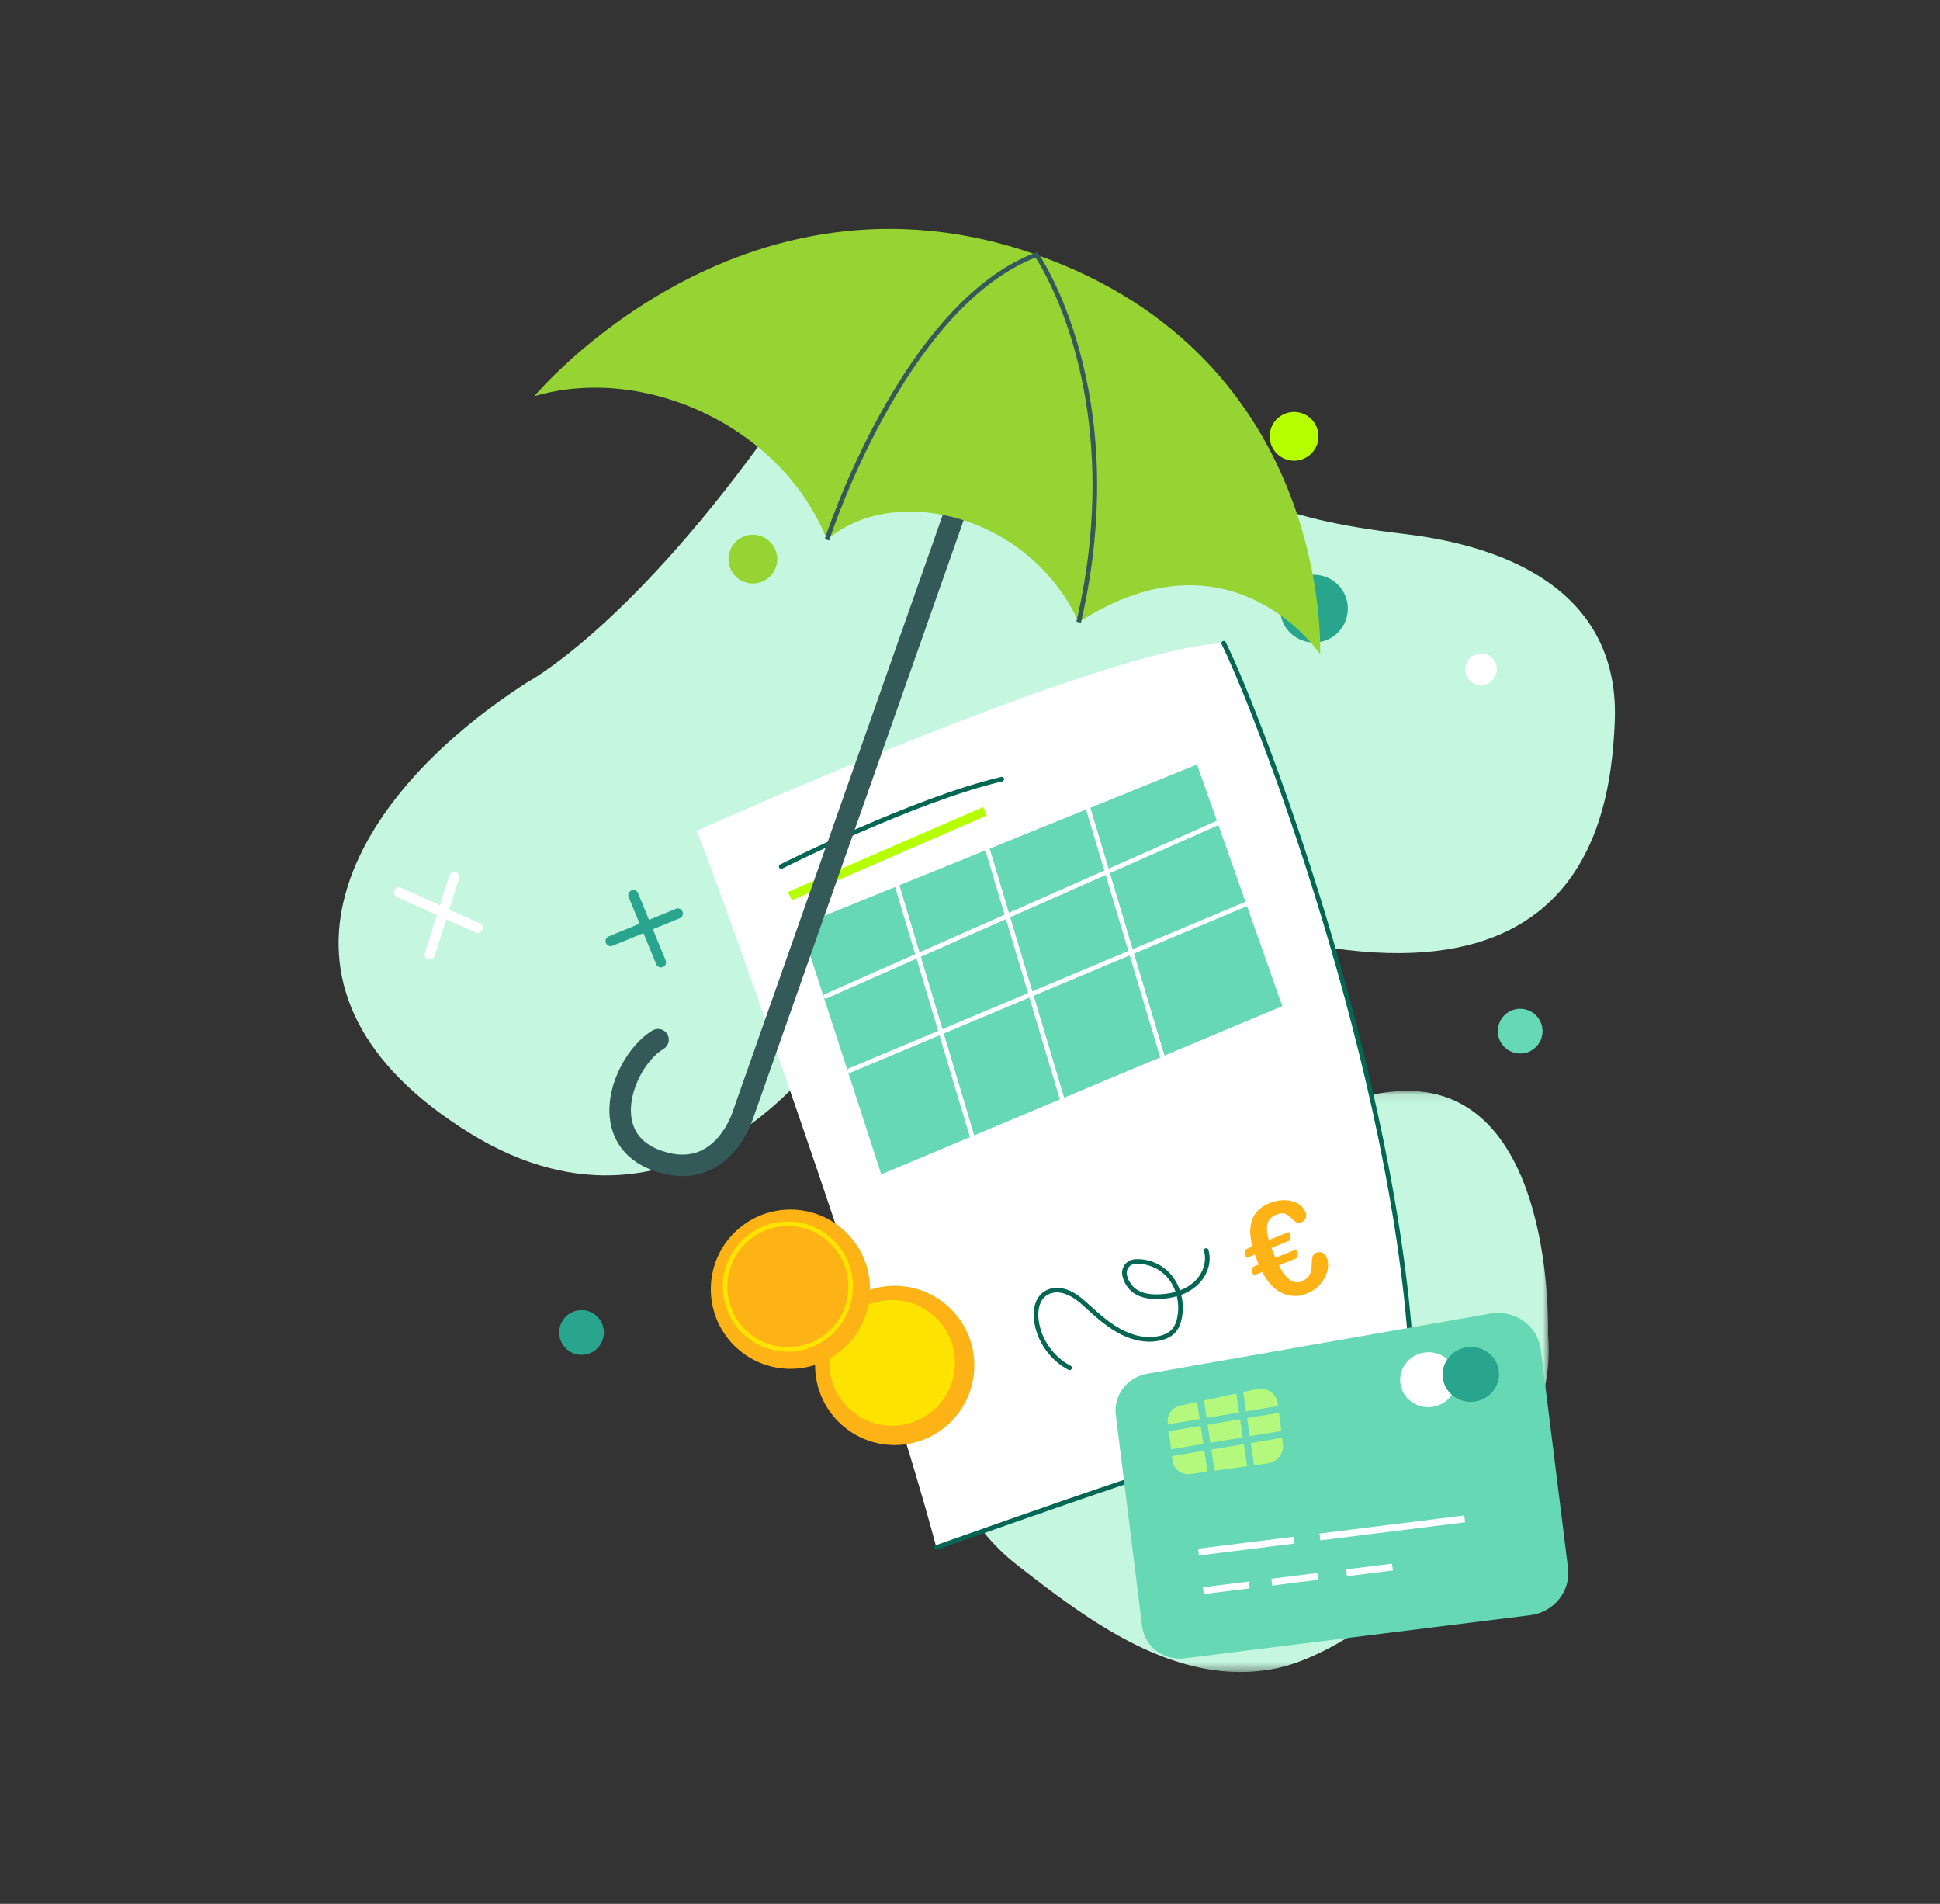 <?xml version="1.0" encoding="UTF-8"?>
<svg width="212px" height="208px" viewBox="0 0 212 208" version="1.1" xmlns="http://www.w3.org/2000/svg" xmlns:xlink="http://www.w3.org/1999/xlink">
    <rect x="0" y="0" width="212" height="208" fill="#333333" stroke="none"/>
    <title>elements/illustration/bank/producto</title>
    <defs>
        <polygon id="path-1" points="0.487 0.09 67.153 0.09 67.153 63.58 0.487 63.58"></polygon>
    </defs>
    <g id="elements/illustration/bank/producto" stroke="none" stroke-width="1" fill="none" fill-rule="evenodd">
        <g id="bank/producto" transform="translate(37, 25)">
            <g id="Group-3" transform="translate(65.093, 94.09)">
                <mask id="mask-2" fill="white">
                    <use xlink:href="#path-1"></use>
                </mask>
                <g id="Clip-2"></g>
                <path d="M67.067,26.661 C67.067,26.661 68.026,-1.04 50.654,0.126 C33.281,1.292 30.663,22.484 10.575,23.662 C-3.534,25.898 -1.716,43.509 9.075,51.908 C16.705,57.846 26.516,65.404 37.366,63.183 C48.218,60.96 68.643,42.545 67.067,26.661" id="Fill-1" fill="#C5F7E0" mask="url(#mask-2)"></path>
            </g>
            <path d="M20.606,49.549 C20.606,49.549 31.158,43.999 46.124,23.409 C61.091,2.82 79.796,10.644 87.583,19.656 C95.37,28.669 102.314,31.667 116.378,33.326 C130.441,34.983 139.967,41.348 139.46,53.828 C138.953,66.308 134.619,92.764 82.258,70.53 C67.197,66.657 54.943,87.358 54.943,87.358 C54.943,87.358 38.65,113.872 14.262,98.751 C-10.126,83.63 -0.043,62.843 20.606,49.549" id="Fill-4" fill="#C5F7E0"></path>
            <path d="M131.567,87.655 C131.567,89.004 130.473,90.098 129.123,90.098 C127.773,90.098 126.679,89.004 126.679,87.655 C126.679,86.305 127.773,85.21 129.123,85.21 C130.473,85.21 131.567,86.305 131.567,87.655" id="Fill-6" fill="#66D8B3"></path>
            <path d="M24.766,122.242 C23.844,121.256 23.896,119.71 24.882,118.788 C25.869,117.867 27.415,117.92 28.337,118.906 C29.258,119.892 29.206,121.438 28.22,122.359 C27.234,123.281 25.687,123.228 24.766,122.242" id="Fill-8" fill="#29A48D"></path>
            <path d="M123.587,49.293 C122.935,48.595 122.972,47.5 123.67,46.848 C124.368,46.195 125.463,46.233 126.115,46.931 C126.767,47.629 126.73,48.724 126.032,49.376 C125.334,50.028 124.239,49.991 123.587,49.293" id="Fill-10" fill="#FFFFFF"></path>
            <path d="M93.824,55.523 C93.824,56.873 92.73,57.967 91.381,57.967 C90.031,57.967 88.937,56.873 88.937,55.523 C88.937,54.174 90.031,53.08 91.381,53.08 C92.73,53.08 93.824,54.174 93.824,55.523" id="Fill-12" fill="#FFFFFF"></path>
            <path d="M15.181,76.926 C15.104,76.926 15.026,76.91 14.952,76.877 L6.374,73 C6.095,72.874 5.971,72.544 6.097,72.265 C6.223,71.985 6.553,71.86 6.833,71.987 L15.41,75.864 C15.69,75.99 15.814,76.319 15.687,76.6 C15.594,76.804 15.392,76.926 15.181,76.926" id="Fill-14" fill="#FFFFFF"></path>
            <path d="M9.96,79.823 C9.905,79.823 9.848,79.814 9.792,79.797 C9.5,79.704 9.338,79.392 9.43,79.099 L12.108,70.652 C12.2,70.359 12.511,70.195 12.805,70.29 C13.097,70.382 13.26,70.695 13.166,70.987 L10.49,79.435 C10.414,79.672 10.196,79.823 9.96,79.823" id="Fill-16" fill="#FFFFFF"></path>
            <path d="M35.227,80.692 C35.008,80.692 34.801,80.563 34.712,80.348 L31.699,73.003 C31.582,72.718 31.718,72.394 32.002,72.278 C32.287,72.16 32.61,72.296 32.727,72.58 L35.741,79.925 C35.857,80.21 35.721,80.534 35.438,80.65 C35.368,80.679 35.297,80.692 35.227,80.692" id="Fill-18" fill="#29A48D"></path>
            <path d="M29.729,78.371 C29.511,78.371 29.303,78.241 29.216,78.026 C29.099,77.742 29.235,77.418 29.518,77.302 L36.864,74.288 C37.149,74.17 37.473,74.307 37.588,74.591 C37.705,74.875 37.57,75.2 37.286,75.316 L29.941,78.329 C29.871,78.358 29.8,78.371 29.729,78.371" id="Fill-20" fill="#29A48D"></path>
            <path d="M102.46,135.14 C102.241,135.14 102.034,135.011 101.945,134.796 L98.933,127.451 C98.815,127.166 98.951,126.842 99.235,126.726 C99.519,126.608 99.844,126.744 99.96,127.028 L102.974,134.373 C103.09,134.658 102.954,134.983 102.671,135.098 C102.601,135.128 102.53,135.14 102.46,135.14" id="Fill-22" fill="#29A48D"></path>
            <path d="M96.963,132.819 C96.744,132.819 96.536,132.689 96.449,132.474 C96.332,132.19 96.468,131.866 96.751,131.75 L104.097,128.736 C104.381,128.62 104.706,128.755 104.821,129.039 C104.938,129.323 104.803,129.648 104.519,129.764 L97.174,132.777 C97.104,132.806 97.033,132.819 96.963,132.819" id="Fill-24" fill="#29A48D"></path>
            <path d="M44.102,38.478 C42.78,37.831 42.232,36.236 42.878,34.914 C43.524,33.592 45.12,33.044 46.442,33.691 C47.763,34.337 48.311,35.932 47.665,37.254 C47.019,38.576 45.424,39.124 44.102,38.478" id="Fill-26" fill="#96D434"></path>
            <path d="M103.244,25.062 C101.922,24.416 101.375,22.821 102.021,21.499 C102.666,20.177 104.262,19.629 105.584,20.275 C106.906,20.921 107.454,22.516 106.808,23.838 C106.161,25.16 104.566,25.708 103.244,25.062" id="Fill-28" fill="#B6FF00"></path>
            <path d="M104.96,44.821 C103.123,43.923 102.362,41.706 103.26,39.869 C104.158,38.031 106.375,37.27 108.212,38.168 C110.049,39.066 110.811,41.283 109.913,43.12 C109.015,44.958 106.798,45.719 104.96,44.821" id="Fill-30" fill="#29A48D"></path>
            <path d="M39.093,65.786 C39.093,65.786 83.829,45.677 96.726,45.271 C100.719,53.431 116.833,95.796 117.416,127.812 C104.044,130.175 74.784,140.752 65.327,144.065 C59.115,120.679 39.657,66.288 39.093,65.786" id="Fill-32" fill="#FFFFFF"></path>
            <path d="M117.672,128.022 L117.46,128.06 C105.385,130.194 80.558,138.958 68.626,143.17 C67.395,143.605 66.313,143.987 65.411,144.303 C65.276,144.33 65.135,144.28 65.089,144.148 C65.043,144.016 65.112,143.873 65.243,143.826 C66.146,143.511 67.227,143.129 68.458,142.694 C80.333,138.503 104.967,129.807 117.159,127.601 C116.514,95.869 100.878,54.331 96.499,45.382 C96.438,45.257 96.489,45.105 96.615,45.044 C96.745,44.983 96.891,45.035 96.952,45.16 C101.352,54.151 117.088,95.962 117.668,127.807 L117.672,128.022 Z" id="Fill-34" fill="#046653"></path>
            <polygon id="Fill-36" fill="#66D8B3" points="103.13 84.919 59.302 103.298 50.471 76.102 93.808 58.524"></polygon>
            <path d="M48.442,69.91 C48.326,69.946 48.199,69.895 48.142,69.783 C48.079,69.659 48.129,69.507 48.254,69.444 C48.398,69.371 62.828,62.117 72.42,59.875 C72.556,59.844 72.692,59.928 72.724,60.064 C72.755,60.2 72.656,60.338 72.535,60.367 C63.002,62.594 48.626,69.822 48.481,69.895 C48.469,69.901 48.455,69.906 48.442,69.91" id="Fill-38" fill="#046653"></path>
            <path d="M69.494,100.02 C69.493,100.021 69.492,100.021 69.491,100.021 C69.357,100.061 69.217,99.985 69.177,99.852 L60.763,71.726 C60.723,71.594 60.798,71.454 60.929,71.414 C60.93,71.413 60.931,71.413 60.932,71.413 C61.066,71.372 61.206,71.448 61.246,71.582 L69.66,99.707 C69.7,99.84 69.625,99.979 69.494,100.02" id="Fill-40" fill="#FFFFFF"></path>
            <path d="M79.127,95.241 C79.126,95.241 79.125,95.242 79.124,95.242 C78.99,95.282 78.85,95.207 78.81,95.073 L70.396,66.947 C70.356,66.815 70.431,66.675 70.562,66.634 C70.563,66.634 70.564,66.634 70.565,66.634 C70.699,66.593 70.839,66.669 70.879,66.803 L79.293,94.928 C79.333,95.061 79.259,95.2 79.127,95.241" id="Fill-42" fill="#FFFFFF"></path>
            <path d="M90.203,91.026 C90.202,91.026 90.201,91.027 90.2,91.027 C90.066,91.067 89.926,90.991 89.886,90.858 L81.472,62.732 C81.432,62.6 81.507,62.46 81.638,62.419 C81.639,62.419 81.64,62.418 81.641,62.418 C81.775,62.378 81.915,62.454 81.955,62.587 L90.369,90.713 C90.409,90.846 90.335,90.985 90.203,91.026" id="Fill-44" fill="#FFFFFF"></path>
            <path d="M53.307,84.088 C53.187,84.126 53.054,84.068 53.002,83.949 C52.945,83.822 53.003,83.673 53.13,83.616 L96.584,64.401 C96.711,64.35 96.86,64.403 96.917,64.531 C96.973,64.658 96.916,64.807 96.788,64.863 L53.335,84.078 C53.325,84.082 53.317,84.085 53.307,84.088" id="Fill-46" fill="#FFFFFF"></path>
            <polygon id="Fill-48" fill="#B6FF00" points="49.521 73.364 49.119 72.438 70.433 63.17 70.835 64.096"></polygon>
            <path d="M55.928,92.197 C55.806,92.235 55.672,92.175 55.621,92.054 C55.567,91.926 55.627,91.777 55.755,91.724 L99.064,73.536 C99.19,73.486 99.34,73.542 99.395,73.671 C99.449,73.799 99.388,73.947 99.26,74.001 L55.951,92.188 C55.943,92.191 55.936,92.195 55.928,92.197" id="Fill-50" fill="#FFFFFF"></path>
            <path d="M86.814,113.123 C86.615,113.184 86.441,113.305 86.317,113.472 C86.143,113.703 86.083,113.989 86.146,114.276 C86.288,114.926 86.666,115.503 87.184,115.858 C87.801,116.281 88.637,116.46 89.74,116.407 C90.243,116.383 90.846,116.31 91.461,116.135 C91.227,115.457 90.858,114.841 90.371,114.346 C89.517,113.48 88.245,112.995 87.047,113.079 C86.966,113.085 86.888,113.099 86.814,113.123 M79.961,124.679 C79.9,124.698 79.83,124.694 79.769,124.662 C77.762,123.621 76.321,121.582 76.009,119.343 C75.8,117.849 76.214,116.124 77.97,115.748 C78.31,115.676 78.666,115.674 79.03,115.741 C80.304,115.976 81.221,116.813 82.107,117.622 L82.159,117.67 C83.539,118.929 84.918,120.109 86.617,120.716 C87.541,121.045 88.484,121.15 89.346,121.021 C90.094,120.909 90.657,120.66 91.022,120.28 C91.35,119.939 91.564,119.45 91.677,118.783 C91.801,118.055 91.769,117.314 91.602,116.619 C90.943,116.808 90.3,116.886 89.765,116.912 C88.547,116.97 87.61,116.761 86.899,116.274 C86.276,115.847 85.822,115.158 85.653,114.383 C85.56,113.956 85.654,113.514 85.912,113.17 C86.172,112.822 86.572,112.606 87.011,112.576 C88.372,112.48 89.762,113.01 90.73,113.992 C91.271,114.542 91.681,115.226 91.939,115.977 C92.453,115.783 92.959,115.509 93.406,115.123 C94.436,114.236 94.914,112.824 94.569,111.693 C94.528,111.559 94.603,111.419 94.735,111.378 C94.735,111.378 94.736,111.378 94.736,111.378 C94.87,111.337 95.011,111.412 95.051,111.545 C95.46,112.884 94.931,114.476 93.736,115.506 C93.228,115.943 92.657,116.249 92.082,116.462 C92.274,117.235 92.312,118.058 92.174,118.868 C92.044,119.637 91.786,120.214 91.385,120.631 C90.942,121.091 90.279,121.39 89.421,121.52 C88.477,121.663 87.449,121.549 86.447,121.191 C84.66,120.553 83.238,119.337 81.819,118.042 L81.767,117.995 C80.933,117.233 80.071,116.446 78.938,116.238 C78.644,116.183 78.345,116.184 78.074,116.242 C76.29,116.611 76.422,118.659 76.508,119.273 C76.798,121.354 78.137,123.246 80.002,124.214 C80.125,124.278 80.174,124.431 80.109,124.554 C80.077,124.616 80.023,124.659 79.961,124.679" id="Fill-52" fill="#046653"></path>
            <path d="M102.749,113.242 C103.541,114.763 104.367,115.35 105.227,115.003 C105.548,114.874 105.812,114.679 106.016,114.417 C106.221,114.155 106.333,113.691 106.35,113.022 C106.359,112.588 106.404,112.303 106.481,112.165 C106.56,112.029 106.666,111.935 106.797,111.882 C107.062,111.775 107.3,111.768 107.508,111.86 C107.717,111.954 107.876,112.136 107.986,112.41 C108.248,113.058 108.171,113.784 107.757,114.588 C107.343,115.394 106.684,115.977 105.78,116.341 C104.933,116.681 104.07,116.671 103.193,116.311 C102.315,115.948 101.563,115.168 100.937,113.971 L100.097,114.309 C100.018,114.341 99.955,114.301 99.909,114.185 C99.865,114.075 99.851,113.92 99.867,113.718 C99.883,113.516 99.92,113.404 99.978,113.381 L100.546,113.153 L100.45,112.914 C100.372,112.72 100.269,112.437 100.139,112.064 L99.326,112.391 C99.246,112.423 99.184,112.384 99.14,112.274 C99.094,112.159 99.079,112.002 99.095,111.8 C99.112,111.598 99.148,111.486 99.206,111.464 L99.867,111.197 C99.228,108.784 99.851,107.199 101.734,106.441 C102.563,106.108 103.363,106.035 104.135,106.221 C104.907,106.407 105.42,106.818 105.676,107.453 C105.763,107.668 105.766,107.881 105.685,108.087 C105.604,108.293 105.463,108.438 105.26,108.519 C105.035,108.61 104.848,108.619 104.698,108.546 C104.548,108.472 104.375,108.338 104.177,108.14 C103.924,107.878 103.675,107.7 103.433,107.607 C103.189,107.512 102.856,107.55 102.433,107.721 C101.948,107.915 101.643,108.235 101.517,108.681 C101.392,109.127 101.436,109.725 101.652,110.478 L103.782,109.621 C103.87,109.586 103.937,109.625 103.984,109.74 C104.033,109.863 104.05,110.023 104.033,110.215 C104.016,110.41 103.977,110.519 103.916,110.544 L101.938,111.34 L102.186,111.993 C102.266,112.192 102.328,112.333 102.372,112.418 L104.554,111.539 C104.642,111.504 104.709,111.541 104.753,111.651 C104.805,111.78 104.821,111.941 104.805,112.133 C104.789,112.328 104.749,112.437 104.688,112.462 L102.749,113.242 Z" id="Fill-54" fill="#FDB216"></path>
            <path d="M34.464,102.919 C31.614,101.916 29.897,99.836 29.631,97.061 C29.264,93.243 31.76,89.072 34.321,87.571 C34.881,87.244 35.599,87.431 35.927,87.991 C36.256,88.55 36.068,89.269 35.508,89.597 C33.616,90.706 31.7,94.038 31.969,96.837 C32.148,98.701 33.25,100.002 35.244,100.704 C36.948,101.305 38.461,101.285 39.739,100.646 C42.05,99.491 43.002,96.642 43.01,96.613 L43.023,96.577 L70.718,17.911 C70.933,17.299 71.604,16.978 72.215,17.193 C72.828,17.409 73.149,18.079 72.934,18.691 L45.243,97.342 C45.13,97.689 43.922,101.18 40.79,102.746 C38.92,103.681 36.792,103.739 34.464,102.919" id="Fill-56" fill="#345959"></path>
            <path d="M21.389,18.283 C21.389,18.283 43.808,-8.597 76.263,2.829 C108.719,14.256 107.263,46.471 107.263,46.471 C107.263,46.471 97.638,32.173 80.879,42.978 C75.483,31.192 60.693,27.689 53.366,33.974 C48.487,21.687 33.551,14.724 21.389,18.283" id="Fill-58" fill="#96D434"></path>
            <path d="M53.126,33.897 C53.208,33.64 61.507,8.137 76.174,2.593 L76.356,2.524 L76.469,2.684 C76.574,2.832 86.933,17.862 81.124,43.034 L80.633,42.921 C86.069,19.364 77.257,4.817 76.165,3.137 C61.841,8.742 53.687,33.797 53.607,34.05 L53.126,33.897 Z" id="Fill-60" fill="#345959"></path>
            <path d="M69.472,124.175 C69.472,128.979 65.577,132.874 60.773,132.874 C55.968,132.874 52.074,128.979 52.074,124.175 C52.074,119.371 55.968,115.476 60.773,115.476 C65.577,115.476 69.472,119.371 69.472,124.175" id="Fill-62" fill="#FDB216"></path>
            <path d="M67.36,123.894 C67.36,127.684 64.287,130.757 60.497,130.757 C56.707,130.757 53.634,127.684 53.634,123.894 C53.634,120.104 56.707,117.031 60.497,117.031 C64.287,117.031 67.36,120.104 67.36,123.894" id="Fill-64" fill="#FCE300"></path>
            <path d="M58.075,115.846 C58.075,120.65 54.18,124.545 49.375,124.545 C44.57,124.545 40.676,120.65 40.676,115.846 C40.676,111.041 44.57,107.146 49.375,107.146 C54.18,107.146 58.075,111.041 58.075,115.846" id="Fill-66" fill="#FDB216"></path>
            <path d="M49.099,108.954 C45.453,108.954 42.488,111.919 42.488,115.565 C42.488,119.209 45.453,122.175 49.099,122.175 C52.744,122.175 55.709,119.209 55.709,115.565 C55.709,111.919 52.744,108.954 49.099,108.954 M49.099,122.679 C45.175,122.679 41.983,119.488 41.983,115.565 C41.983,111.641 45.175,108.449 49.099,108.449 C53.022,108.449 56.214,111.641 56.214,115.565 C56.214,119.488 53.022,122.679 49.099,122.679" id="Fill-68" fill="#FCE300"></path>
            <path d="M130.216,151.464 L92.44,156.174 C90.16,156.458 88.088,154.892 87.812,152.676 L84.932,129.582 C84.666,127.446 86.169,125.469 88.35,125.087 L125.863,118.507 C128.536,118.038 131.052,119.84 131.379,122.458 L134.351,146.303 C134.667,148.829 132.815,151.14 130.216,151.464" id="Fill-70" fill="#66D8B3"></path>
            <path d="M101.534,134.876 L93.075,136.041 C92.12,136.172 91.244,135.519 91.128,134.59 L90.609,130.425 C90.502,129.563 91.088,128.758 91.961,128.569 L100.319,126.759 C101.428,126.519 102.503,127.256 102.639,128.351 L103.191,132.781 C103.319,133.798 102.58,134.732 101.534,134.876" id="Fill-72" fill="#B5F87E"></path>
            <path d="M122.152,125.352 C122.357,126.996 121.152,128.499 119.461,128.71 C117.769,128.921 116.233,127.76 116.028,126.116 C115.823,124.472 117.028,122.969 118.719,122.758 C120.41,122.547 121.947,123.708 122.152,125.352" id="Fill-74" fill="#FFFFFF"></path>
            <path d="M126.793,124.774 C126.998,126.417 125.793,127.92 124.102,128.131 C122.41,128.342 120.874,127.181 120.668,125.537 C120.464,123.894 121.669,122.39 123.36,122.179 C125.051,121.968 126.588,123.13 126.793,124.774" id="Fill-76" fill="#29A48D"></path>
            <polygon id="Fill-78" fill="#FFFFFF" points="104.478 143.633 94.016 144.937 93.923 144.193 104.385 142.888"></polygon>
            <polygon id="Fill-80" fill="#FFFFFF" points="99.56 148.528 94.542 149.154 94.449 148.409 99.467 147.784"></polygon>
            <polygon id="Fill-82" fill="#FFFFFF" points="107.045 147.595 102.027 148.22 101.934 147.477 106.952 146.85"></polygon>
            <polygon id="Fill-84" fill="#FFFFFF" points="115.21 146.577 110.192 147.202 110.099 146.458 115.117 145.832"></polygon>
            <polygon id="Fill-86" fill="#FFFFFF" points="123.105 141.311 107.284 143.283 107.191 142.539 123.012 140.566"></polygon>
            <polygon id="Fill-88" fill="#66D8B3" points="88.831 131.669 88.706 130.93 105.159 128.193 105.285 128.932"></polygon>
            <polygon id="Fill-90" fill="#66D8B3" points="89.172 134.398 89.046 133.658 105.499 130.921 105.625 131.66"></polygon>
            <polygon id="Fill-92" fill="#66D8B3" points="95.272 137.905 93.579 126.594 94.343 126.481 96.036 137.792"></polygon>
            <polygon id="Fill-94" fill="#66D8B3" points="99.609 137.365 97.917 126.053 98.681 125.94 100.373 137.251"></polygon>
        </g>
    </g>
</svg>